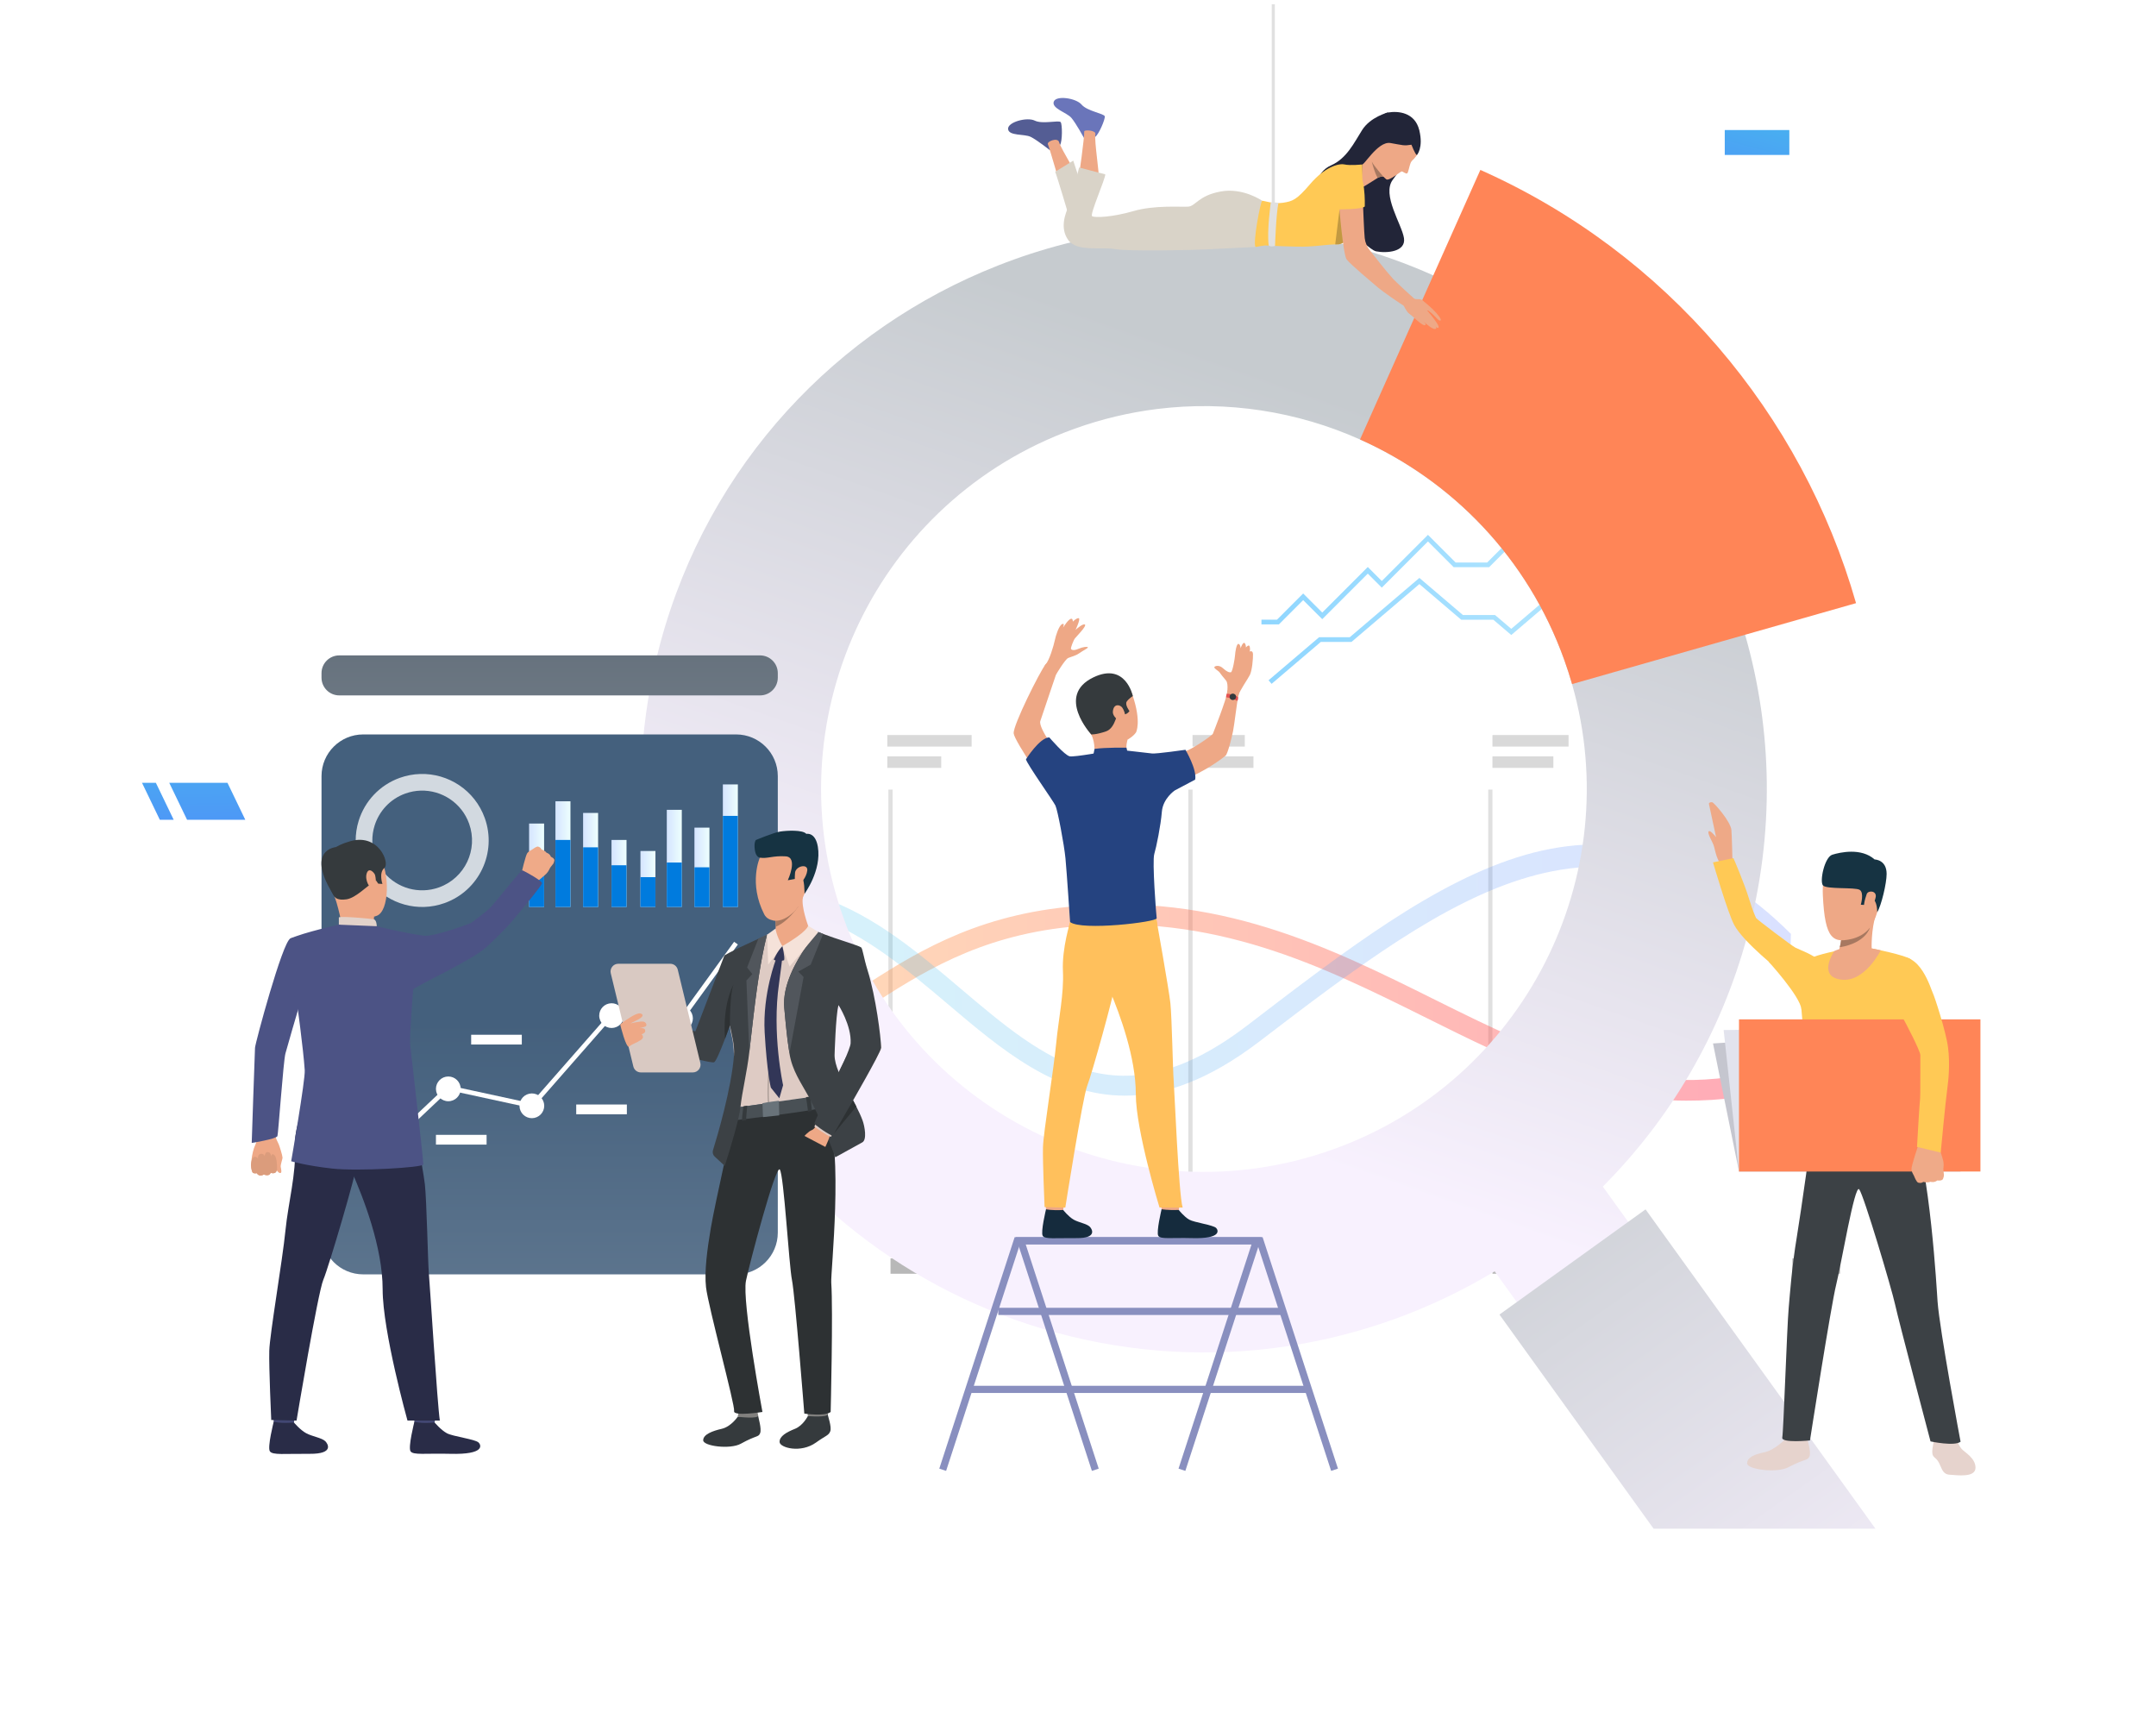 <?xml version="1.0" encoding="iso-8859-1"?>
<!-- Generator: Adobe Illustrator 16.0.2, SVG Export Plug-In . SVG Version: 6.00 Build 0)  -->
<!DOCTYPE svg PUBLIC "-//W3C//DTD SVG 1.1//EN" "http://www.w3.org/Graphics/SVG/1.1/DTD/svg11.dtd">
<svg version="1.1" xmlns="http://www.w3.org/2000/svg" xmlns:xlink="http://www.w3.org/1999/xlink" x="0px" y="0px" width="500px"
	 height="400px" viewBox="0 0 500 400" style="enable-background:new 0 0 500 400;" xml:space="preserve">
<g id="BACKGROUND">
	<rect y="-50" style="fill:#FFFFFF;" width="500" height="500"/>
</g>
<g id="OBJECTS">
	<g>
		<g>
			<rect x="206.033" y="183.09" style="fill:#E0E0E0;" width="0.978" height="102.629"/>
		</g>
		<g>
			<rect x="275.584" y="183.09" style="fill:#E0E0E0;" width="0.981" height="102.629"/>
		</g>
		<g>
			<rect x="345.139" y="183.09" style="fill:#E0E0E0;" width="0.979" height="102.629"/>
		</g>
		<rect x="136.971" y="170.443" style="fill:#D9D9D9;" width="16.66" height="2.676"/>
		<rect x="136.971" y="175.389" style="fill:#D9D9D9;" width="23.629" height="2.675"/>
		<rect x="205.773" y="170.443" style="fill:#D9D9D9;" width="19.558" height="2.676"/>
		<rect x="205.773" y="175.389" style="fill:#D9D9D9;" width="12.505" height="2.675"/>
		<rect x="276.565" y="170.443" style="fill:#D9D9D9;" width="12.119" height="2.676"/>
		<rect x="276.565" y="175.389" style="fill:#D9D9D9;" width="14.124" height="2.675"/>
		<rect x="346.117" y="170.443" style="fill:#D9D9D9;" width="17.652" height="2.676"/>
		<rect x="346.117" y="175.389" style="fill:#D9D9D9;" width="14.126" height="2.675"/>
		<rect x="206.523" y="291.798" style="fill:#B8B8B8;" width="11.066" height="3.566"/>
		<rect x="276.565" y="291.798" style="fill:#B8B8B8;" width="11.063" height="3.566"/>
		<rect x="346.117" y="291.798" style="fill:#B8B8B8;" width="11.065" height="3.566"/>
		<rect x="415.668" y="291.798" style="fill:#B8B8B8;" width="11.065" height="3.566"/>
		<g style="opacity:0.43;">
			<linearGradient id="SVGID_1_" gradientUnits="userSpaceOnUse" x1="136.971" y1="232.461" x2="415.178" y2="232.461">
				<stop  offset="0" style="stop-color:#FFC05C"/>
				<stop  offset="1" style="stop-color:#FF3857"/>
			</linearGradient>
			<path style="fill:url(#SVGID_1_);" d="M391.076,255.224c-21.694,0-40.551-9.377-60.212-19.154
				c-24.271-12.069-49.368-24.549-82.807-21.13c-21.351,2.181-34.753,10.878-46.578,18.55
				c-10.708,6.946-20.829,13.054-34.538,13.576c-22.157,0.845-29.843-8.606-29.971-9.184v-6.064l0,0l0,0
				c0.028,0.104,4.864,10.714,29.947,10.584c12.351-0.061,21.468-5.977,32.023-12.823c12.268-7.959,26.17-16.982,48.643-19.276
				c34.778-3.555,60.491,9.231,85.354,21.594c26.019,12.938,50.847,25.07,82.239,14.546v4.984
				C406.231,254.427,399.075,255.223,391.076,255.224z"/>
		</g>
		<g style="opacity:0.22;">
			<linearGradient id="SVGID_2_" gradientUnits="userSpaceOnUse" x1="136.971" y1="224.932" x2="415.325" y2="224.932">
				<stop  offset="0" style="stop-color:#40D5E6"/>
				<stop  offset="1" style="stop-color:#5577FF"/>
			</linearGradient>
			<path style="fill:url(#SVGID_2_);" d="M260.86,254.063c-16.013,0.002-28.714-10.77-41.146-21.311
				c-9.428-7.992-19.21-16.165-30.5-20.198c-34.458-12.3-52.086,10.164-52.243,10.36v-6.832c0.187-0.234,3.331-4.315,12.429-8.214
				c8.282-3.551,22.179-6.382,41.346,0.285c12.143,4.223,22.229,12.771,31.982,21.042c19.786,16.776,36.872,31.261,66.546,8.57
				c22.474-17.187,43.66-33.563,64.508-39.549c20.39-5.851,41.646-1.565,61.543,18.332l-0.147,6.207
				c-42.264-42.454-78.254-15.558-123.071,18.713C280.234,250.549,270.005,254.061,260.86,254.063z"/>
		</g>
	</g>
	<g>
		<linearGradient id="SVGID_3_" gradientUnits="userSpaceOnUse" x1="294.192" y1="136.733" x2="393.417" y2="136.733">
			<stop  offset="0" style="stop-color:#8FD6FF"/>
			<stop  offset="1" style="stop-color:#BFEBFE"/>
		</linearGradient>
		<polygon style="fill:url(#SVGID_3_);" points="294.899,158.573 294.192,157.744 305.911,147.763 313.024,147.763 329.17,134.008 
			339.266,142.61 346.714,142.61 350.479,145.817 362.17,135.855 368.104,135.855 392.709,114.893 393.417,115.722 368.506,136.944 
			362.57,136.944 350.479,147.248 346.313,143.7 338.866,143.7 329.17,135.439 313.427,148.852 306.311,148.852 		"/>
	</g>
	<g>
		<linearGradient id="SVGID_4_" gradientUnits="userSpaceOnUse" x1="292.544" y1="123.993" x2="391.446" y2="123.993">
			<stop  offset="0" style="stop-color:#8FD6FF"/>
			<stop  offset="1" style="stop-color:#BFEBFE"/>
		</linearGradient>
		<polygon style="fill:url(#SVGID_4_);" points="296.593,144.787 292.544,144.787 292.544,143.698 296.143,143.698 302.223,137.617 
			306.644,142.039 317.204,131.477 320.452,134.726 331.159,124.019 337.576,130.434 344.892,130.434 356.185,119.144 
			365.922,119.144 373.12,111.944 381.934,111.944 390.677,103.2 391.446,103.97 382.384,113.033 373.572,113.033 366.371,120.231 
			356.633,120.231 345.344,131.523 337.123,131.523 331.159,125.558 320.452,136.266 317.204,133.017 306.644,143.577 
			302.223,139.157 		"/>
	</g>
	<linearGradient id="SVGID_5_" gradientUnits="userSpaceOnUse" x1="310.933" y1="92.585" x2="255.008" y2="251.916">
		<stop  offset="0" style="stop-color:#C6CBCF"/>
		<stop  offset="1" style="stop-color:#F8F1FE"/>
	</linearGradient>
	<path style="fill:url(#SVGID_5_);" d="M404.729,147.261c-0.007-0.023-0.014-0.046-0.021-0.07
		c-10.414-36.318-36.402-67.359-72.311-83.333h-0.005c-6.15-2.762-12.605-5.052-19.309-6.856
		c-16.765-4.514-33.657-5.533-49.892-3.524c-0.016,0.002-0.032,0.002-0.046,0.006l-0.024-0.006
		c-10.922,1.367-21.558,4.097-31.671,8.094c-0.018,0.006-0.039,0.017-0.058,0.023c-37.137,14.605-67.092,46.041-78.256,87.528
		c-18.74,69.629,22.505,141.243,92.111,159.978c35.746,9.615,72.01,3.423,101.38-14.298l5.482,7.616l25.838-18.607l-6.236-8.66
		c15.563-15.61,27.378-35.375,33.52-58.19C411.615,193.236,411.036,169.271,404.729,147.261z M309.155,266.521
		c-46.15,16.537-96.972-7.464-113.511-53.616c-16.231-45.29,6.584-95.083,51.063-112.549c0.842-0.332,1.69-0.651,2.551-0.96
		c6.297-2.256,12.68-3.758,19.047-4.551c16.334-2.036,32.584,0.58,47.097,7.063c21.315,9.522,38.867,27.387,47.362,51.102
		c0.67,1.866,1.274,3.74,1.813,5.62C377.325,203.212,353.437,250.646,309.155,266.521z"/>
	<g>
		<path style="fill:#FF8557;" d="M430.436,139.861l-25.729,7.33l-40.13,11.438c-0.538-1.88-1.143-3.753-1.813-5.62
			c-8.495-23.715-26.047-41.58-47.362-51.102l16.989-38.049h0.005l1.786-4.004l9.13-20.451
			C386.595,58.655,417.909,96.083,430.436,139.861z"/>
	</g>
	<linearGradient id="SVGID_6_" gradientUnits="userSpaceOnUse" x1="339.266" y1="255.933" x2="440.695" y2="399.529">
		<stop  offset="0" style="stop-color:#C6CBCF"/>
		<stop  offset="1" style="stop-color:#F8F1FE"/>
	</linearGradient>
	<polygon style="fill:url(#SVGID_6_);" points="434.943,354.485 383.494,354.485 347.738,304.827 364.508,292.754 381.62,280.434 
		390.145,292.273 	"/>
	<g>
		<g>
			<g>
				<path style="fill:#6A75BA;" d="M251.361,31.943c0,0-1.855-3.403-2.91-4.629c-1.054-1.224-4.559-2.142-4.082-3.707
					c0.477-1.564,5.172-0.884,6.464,0.646c1.292,1.531,5.239,2.076,5.375,2.721c0.134,0.647-1.371,4.184-2.216,4.763
					C253.146,32.316,251.361,31.943,251.361,31.943z"/>
				<path style="fill:#545D94;" d="M243.48,34.824c0,0-3.021-2.395-4.474-3.099c-1.454-0.705-5.034-0.157-5.219-1.783
					c-0.185-1.625,4.395-2.865,6.189-1.973c1.794,0.892,5.631-0.177,6.015,0.363c0.38,0.539,0.403,4.384-0.142,5.251
					C245.3,34.451,243.48,34.824,243.48,34.824z"/>
				<path style="fill:#EEA886;" d="M250.187,41.059c0,0,1.318-9.016,1.258-10.579c-0.018-0.448,2.713-0.281,2.587,0.577
					c-0.28,1.87,0.98,9.118,0.762,10.444C254.574,42.828,250.075,41.895,250.187,41.059z"/>
				<path style="fill:#EEA886;" d="M246.058,43.649c0,0-2.472-8.753-3.048-10.209c-0.256-0.648,2.262-1.651,2.603-0.496
					c0.536,1.813,4.522,7.979,4.849,9.283C250.787,43.531,246.285,44.461,246.058,43.649z"/>
				<path style="fill:#D9D3C8;" d="M247.771,49.733c0,0-2.653-8.947-3.062-9.899l4.185-2.586c0,0,1.939,5.716,2.21,7.143
					C251.378,45.822,247.771,49.733,247.771,49.733z"/>
				<path style="fill:#222538;" d="M321.84,26.095c0,0-4.04,1.021-5.961,4.077c-1.925,3.056-3.586,6.576-7.197,8.172
					c-3.614,1.596-3.637,5.711-3.356,6.346c0.282,0.635,11.381,13.109,13.8,13.591c2.421,0.483,6.955,0.147,6.472-3.057
					c-0.483-3.207-5.237-10.102-2.567-13.581c2.664-3.478,3.338-6.682,3.338-6.682L321.84,26.095z"/>
				<path style="fill:#EEA886;" d="M321.136,41.014c0,0-0.117-0.039-0.317-0.057c-0.229-0.022-0.564-0.016-0.943,0.113
					c-0.097,0.031-0.223,0.096-0.369,0.183c-0.96,0.566-3.232,2.102-3.54,2.138c-0.354,0.043-0.056-5.258-0.056-5.258
					s1.211-2.138,1.361-3.548C317.425,33.177,321.136,41.014,321.136,41.014z"/>
				<path style="fill:#D9D3C8;" d="M292.711,46.554c0,0-4.44-3.114-9.645-2.145c-5.204,0.97-5.765,3.402-7.553,3.512
					c-1.784,0.111-7.756-0.399-12.654,1.029c-4.898,1.429-9.033,1.581-9.594,1.174c-0.561-0.409,3.063-8.573,3.063-9.695
					l-6.073-1.582c0,0-1.735,7.247-2.416,8.88c-0.726,1.746-2.126,5.034-0.135,7.891c1.99,2.859,7.553,1.572,10.922,2.147
					c3.366,0.576,18.438,0.207,21.071,0.065c2.858-0.154,11.483-0.562,11.483-0.562L292.711,46.554z"/>
				<path style="fill:#EEA886;" d="M329.174,30.418c0,0,0.283,4.387-0.688,5.702c-0.39,0.526-0.656,0.812-0.835,0.966
					c-0.248,0.217-0.443,0.493-0.552,0.804c-0.303,0.844-0.486,2.032-0.728,2.285c-0.261,0.276-1.019-0.426-1.293-0.428
					c-0.275-0.001-2.944,2.304-3.584,1.832c-0.642-0.472-4.536-4.427-4.21-7.137c0.328-2.712,1.523-6.76,5.912-6.736
					C327.583,27.73,328.837,29.328,329.174,30.418z"/>
				<path style="fill:#FFC955;" d="M315.912,51.349c-0.083,0.18-1.698,2.757-3.467,4.252c-0.732,0.62-1.491,1.055-2.179,1.055
					c-0.212,0-0.416,0.003-0.616,0.009c-2.027,0.054-3.586,0.365-6.324,0.501c-2.847,0.143-9.748-0.255-9.952-0.255
					c-0.203,0-2.193,0.358-2.193,0.358c-0.714-0.867,1.174-10.665,1.53-10.715c0.356-0.051,2.653,0.816,4.849,0.458
					c2.192-0.357,3.061-0.562,6.329-4.389c3.264-3.826,6.53-4.797,7.906-4.491c1.378,0.308,4.117,0,4.117,0
					S316.031,51.095,315.912,51.349z"/>
				<path style="fill:#222538;" d="M327.328,33.56c0,0,0.816,2.119,1.251,2.412c0,0,1.581-1.67,0.565-5.789
					c-1.012-4.119-4.836-4.506-7.305-4.087c-3.071,0.52-6.167,10.916-6.006,11.929c0.159,1.013,3.603-5.373,6.618-4.86
					C325.468,33.678,325.494,33.847,327.328,33.56z"/>
				<path style="fill:#A77860;" d="M320.828,40.964c-0.229-0.021-0.566-0.004-0.946,0.123c-0.095,0.032-0.229,0.079-0.376,0.167
					c-0.707-1.1-1.36-3.709-1.382-3.797C318.596,38.459,320.828,40.964,320.828,40.964z"/>
				<path style="fill:#C29941;" d="M312.445,55.601c-0.732,0.62-1.491,1.055-2.179,1.055c-0.212,0-0.416,0.003-0.616,0.009
					l1.003-8.122L312.445,55.601z"/>
				<path style="fill:#EEA886;" d="M328.325,69.588l-1.958,1.781c-1.689-0.905-5.924-3.953-6.742-4.646
					c-0.851-0.729-6.549-5.494-7.332-6.58c-0.788-1.088-1.787-12.312-1.687-12.826c0.101-0.507,4.951-0.768,5.503,0.419
					c0,0,0.253,6.401,0.383,7.474c0.126,1.072,0.535,2.041,1.27,2.942c1.017,1.248,3.184,4.146,5.282,6.488
					C323.544,65.198,327.676,69.031,328.325,69.588z"/>
				<path style="fill:#FFC955;" d="M316.507,47.879c0,0,0.309-8.525-2.465-8.42c-3.506,0.133-4.03,4.422-3.556,9.084
					C310.486,48.543,315.726,48.594,316.507,47.879z"/>
				<path style="fill:#EEA886;" d="M327.381,68.753c0,0,0.261,0.412,0.642,0.538c0.649,0.22,1.617-0.205,2.093,0.651
					c0.475,0.855-1.822,2.991-2.441,3.12c-0.616,0.129-1.604-0.831-2.38-2.728C324.521,68.439,327.381,68.753,327.381,68.753z"/>
				<path style="fill:#EEA886;" d="M329.913,69.676c0,0,1.172,0.892,2.356,2.039c1.041,1.005,2.098,2.325,1.831,2.574
					c-0.363,0.34-1.074-0.792-2.168-1.724c-1.015-0.856-0.956-0.527-0.956-0.527s-0.01-0.094,0.911,1.044
					c0.992,1.225,2.016,2.678,1.709,2.888c-0.192,0.132-0.199,0.167-0.634-0.223c0.202,0.276,0.154,0.367,0.048,0.456
					c-0.553,0.464-2.289-1.122-2.979-1.751c0.526,0.487,0.861,0.898,0.328,0.961c-0.615,0.072-2.97-2.275-3.893-3.038
					C325.46,71.541,329.913,69.676,329.913,69.676z"/>
			</g>
			<path style="fill:#E0E0E0;" d="M294.706,46.942c0,0-0.937,6.71-0.476,10.01c0,0,0.487,0.363,1.46,0.069
				c0,0,0.243-7.323,0.787-9.924C296.478,47.098,296.177,46.873,294.706,46.942z"/>
		</g>
		<g>
			<rect x="294.927" y="1" style="fill:#E0E0E0;" width="0.726" height="51.017"/>
		</g>
	</g>
	<defs>
		<filter id="Adobe_OpacityMaskFilter" filterUnits="userSpaceOnUse" x="39.25" y="181.519" width="17.637" height="8.573">
			<feFlood  style="flood-color:white;flood-opacity:1" result="back"/>
			<feBlend  in="SourceGraphic" in2="back" mode="normal"/>
		</filter>
	</defs>
	<mask maskUnits="userSpaceOnUse" x="39.25" y="181.519" width="17.637" height="8.573" id="SVGID_7_">
		<g style="filter:url(#Adobe_OpacityMaskFilter);">
			<defs>
				<filter id="Adobe_OpacityMaskFilter_1_" filterUnits="userSpaceOnUse" x="39.25" y="181.519" width="17.637" height="8.573">
					<feFlood  style="flood-color:white;flood-opacity:1" result="back"/>
					<feBlend  in="SourceGraphic" in2="back" mode="normal"/>
				</filter>
			</defs>
			<mask maskUnits="userSpaceOnUse" x="39.25" y="181.519" width="17.637" height="8.573" id="SVGID_7_">
				<g style="filter:url(#Adobe_OpacityMaskFilter_1_);">
				</g>
			</mask>
			<linearGradient id="SVGID_8_" gradientUnits="userSpaceOnUse" x1="47.201" y1="143.863" x2="48.686" y2="215.657">
				<stop  offset="0" style="stop-color:#FFFFFF"/>
				<stop  offset="1" style="stop-color:#000000"/>
			</linearGradient>
			<polygon style="mask:url(#SVGID_7_);fill:url(#SVGID_8_);" points="43.383,190.092 56.886,190.092 52.752,181.519 39.25,181.519 
							"/>
		</g>
	</mask>
	<linearGradient id="SVGID_9_" gradientUnits="userSpaceOnUse" x1="47.201" y1="143.863" x2="48.686" y2="215.657">
		<stop  offset="0" style="stop-color:#40D5E6"/>
		<stop  offset="1" style="stop-color:#5577FF"/>
	</linearGradient>
	<polygon style="fill:url(#SVGID_9_);" points="43.383,190.092 56.886,190.092 52.752,181.519 39.25,181.519 	"/>
	<defs>
		<filter id="Adobe_OpacityMaskFilter_2_" filterUnits="userSpaceOnUse" x="32.931" y="181.519" width="7.35" height="8.573">
			<feFlood  style="flood-color:white;flood-opacity:1" result="back"/>
			<feBlend  in="SourceGraphic" in2="back" mode="normal"/>
		</filter>
	</defs>
	<mask maskUnits="userSpaceOnUse" x="32.931" y="181.519" width="7.35" height="8.573" id="SVGID_10_">
		<g style="filter:url(#Adobe_OpacityMaskFilter_2_);">
			<defs>
				<filter id="Adobe_OpacityMaskFilter_3_" filterUnits="userSpaceOnUse" x="32.931" y="181.519" width="7.35" height="8.573">
					<feFlood  style="flood-color:white;flood-opacity:1" result="back"/>
					<feBlend  in="SourceGraphic" in2="back" mode="normal"/>
				</filter>
			</defs>
			<mask maskUnits="userSpaceOnUse" x="32.931" y="181.519" width="7.35" height="8.573" id="SVGID_10_">
				<g style="filter:url(#Adobe_OpacityMaskFilter_3_);">
				</g>
			</mask>
			<linearGradient id="SVGID_11_" gradientUnits="userSpaceOnUse" x1="35.743" y1="144.097" x2="37.228" y2="215.898">
				<stop  offset="0" style="stop-color:#FFFFFF"/>
				<stop  offset="1" style="stop-color:#000000"/>
			</linearGradient>
			<polygon style="mask:url(#SVGID_10_);fill:url(#SVGID_11_);" points="37.063,190.092 40.281,190.092 36.148,181.519 
				32.931,181.519 			"/>
		</g>
	</mask>
	<linearGradient id="SVGID_12_" gradientUnits="userSpaceOnUse" x1="35.743" y1="144.097" x2="37.228" y2="215.898">
		<stop  offset="0" style="stop-color:#40D5E6"/>
		<stop  offset="1" style="stop-color:#5577FF"/>
	</linearGradient>
	<polygon style="fill:url(#SVGID_12_);" points="37.063,190.092 40.281,190.092 36.148,181.519 32.931,181.519 	"/>
	<defs>
		<filter id="Adobe_OpacityMaskFilter_4_" filterUnits="userSpaceOnUse" x="399.991" y="30.154" width="14.974" height="5.774">
			<feFlood  style="flood-color:white;flood-opacity:1" result="back"/>
			<feBlend  in="SourceGraphic" in2="back" mode="normal"/>
		</filter>
	</defs>
	<mask maskUnits="userSpaceOnUse" x="399.991" y="30.154" width="14.974" height="5.774" id="SVGID_13_">
		<g style="filter:url(#Adobe_OpacityMaskFilter_4_);">
			<defs>
				<filter id="Adobe_OpacityMaskFilter_5_" filterUnits="userSpaceOnUse" x="399.991" y="30.154" width="14.974" height="5.774">
					<feFlood  style="flood-color:white;flood-opacity:1" result="back"/>
					<feBlend  in="SourceGraphic" in2="back" mode="normal"/>
				</filter>
			</defs>
			<mask maskUnits="userSpaceOnUse" x="399.991" y="30.154" width="14.974" height="5.774" id="SVGID_13_">
				<g style="filter:url(#Adobe_OpacityMaskFilter_5_);">
				</g>
			</mask>
			<linearGradient id="SVGID_14_" gradientUnits="userSpaceOnUse" x1="415.721" y1="2.206" x2="398.497" y2="66.637">
				<stop  offset="0" style="stop-color:#FFFFFF"/>
				<stop  offset="1" style="stop-color:#000000"/>
			</linearGradient>
			<rect x="399.991" y="30.154" style="mask:url(#SVGID_13_);fill:url(#SVGID_14_);" width="14.974" height="5.774"/>
		</g>
	</mask>
	<linearGradient id="SVGID_15_" gradientUnits="userSpaceOnUse" x1="415.721" y1="2.206" x2="398.497" y2="66.637">
		<stop  offset="0" style="stop-color:#40D5E6"/>
		<stop  offset="1" style="stop-color:#5577FF"/>
	</linearGradient>
	<rect x="399.991" y="30.154" style="fill:url(#SVGID_15_);" width="14.974" height="5.774"/>
	<g>
		<polygon style="fill:#C5C6CF;" points="397.264,241.958 454.344,238.287 454.657,271.658 403.29,271.658 		"/>
		<polygon style="fill:#E2E3ED;" points="399.733,238.848 454.344,238.287 454.657,271.658 403.29,271.658 		"/>
		<g>
			<path style="fill:#EEA987;" d="M398.869,199.995c0,0,1.298,1.43,1.809,0.802c0.512-0.629,1.092-1.521,1.092-1.521
				L398.869,199.995z"/>
			<path style="fill:#EEA987;" d="M396.306,186.349l1.667,7.768c-0.514-0.636-1.415-1.645-1.706-1.344
				c-0.42,0.429,0.976,2.546,1.215,3.46c0.219,0.835,0.506,2.14,0.865,2.912l0.635,1.271l2.788-1.142c0,0-0.13-5.539-0.235-6.783
				c-0.171-2.027-4.07-6.418-4.45-6.463C396.404,185.945,396.306,186.349,396.306,186.349z"/>
		</g>
		<path style="fill:#E6D3CD;" d="M453.485,333.345c0,0,0.782,1.893,1.447,2.645c0.661,0.749,3.197,2.093,3.212,4.319
			c0.014,2.418-4.274,1.748-5.951,1.66c-1.681-0.09-1.807-1.381-2.514-2.75c-0.707-1.368-1.417-1.135-1.55-2.24
			c-0.133-1.104,0.54-3.574,0.54-3.574L453.485,333.345z"/>
		<g>
			<path style="fill:#E6D3CD;" d="M413.939,333.778c0,0-2.341,2.452-4.713,2.968c-2.372,0.513-4.03,1.17-4.048,2.578
				c-0.019,1.408,6.83,2.338,9.542,0.916c4.053-2.119,4.468-1.479,4.915-2.54c0.449-1.059-0.54-3.892-0.51-4.227
				C419.161,333.057,413.939,333.778,413.939,333.778z"/>
		</g>
		<g>
			<path style="fill:#3C4145;" d="M420.173,262.905c0,0-2.455,17.833-3.459,23.859c-1.172,7.05-1.57,12.873-1.895,16.522
				c-0.411,4.586-1.202,28.715-1.489,30.058c-0.289,1.341,6.422,0.672,6.422,0.672s4.87-31.289,6.092-36.171
				c1.143-4.554,4.28-23.313,5.318-22.068c1.042,1.24,7.574,23.189,8.348,26.776c0.772,3.591,8.2,31.686,8.2,31.686
				s5.557,1.195,6.968,0.07c0,0-4.848-25.811-5.337-32.539c-0.186-2.565-1.705-30.57-6.042-41.916
				C441.007,253.859,420.173,262.905,420.173,262.905z"/>
		</g>
		<path style="fill:#FFC955;" d="M427.376,220.137c0,0-6.497,1.341-7.268,2.025c-0.838,0.729-2.313,7.842-2.399,9.825
			c-0.089,1.979,0.782,10.261,1.617,13.344c0.837,3.081,0.646,19.173,0.271,21.705c0,0,13.033,2.55,25.894,0.873
			c0,0-2.224-13.974-1.71-18.198c0.661-5.411,2.247-17.882,2.247-17.882s-1.718-8.396-2.863-9.363
			c-1.145-0.972-9.104-2.545-9.104-2.545L427.376,220.137z"/>
		<path style="fill:#EEA886;" d="M430.061,200.048c0,0-7.813-2.892-7.326,7.492c0.488,10.386,2.32,11.44,7.46,9.991
			s5.571-8.004,6.238-11.158C437.104,203.222,432.615,200.502,430.061,200.048z"/>
		<path style="fill:#EEA886;" d="M426.09,221.779c0,0,4.059,3.292,7.97-1.858c0,0-0.172-4.184,1.021-8.087
			c1.197-3.904-8.181,5.206-8.181,5.206c0.1,0.07,0.116,0.461,0.061,1.005c-0.049,0.46-0.148,1.031-0.301,1.613
			C426.318,220.962,426.396,220.731,426.09,221.779z"/>
		<path style="fill:#163342;" d="M435.348,211.526c0,0,0.024-2.777-1.13-3.033c-1.151-0.254-1.747,1.351-1.747,1.351l-0.931-0.052
			c0,0,0.831-2.811-0.269-3.454c-1.102-0.645-7.679-0.078-8.504-1.023c-0.824-0.948,0.371-6.571,2.165-7.122
			c1.797-0.551,6.698-1.67,9.813,1.102c0,0,2.789,0.02,2.784,3.36C437.528,204.864,436.289,210.02,435.348,211.526z"/>
		<path style="fill:#A77860;" d="M426.66,219.658c6.057-1.019,6.963-4.463,6.977-4.519c-2.354,3.038-6.676,2.905-6.676,2.905
			C426.912,218.505,426.813,219.076,426.66,219.658z"/>
		<path style="fill:#EEA886;" d="M432.911,207.317c0.346-0.914,2.296-0.8,2.096,0.652c-0.198,1.448-1.809,3.683-2.455,3.266
			C431.903,210.816,432.438,208.58,432.911,207.317z"/>
		<path style="fill:#EEA886;" d="M436.165,220.364c0,0-3.661,7.405-9.057,6.808c-5.393-0.603-2.267-5.769-1.751-6.596
			C425.357,220.576,428.596,218.501,436.165,220.364z"/>
		<g>
			<path style="fill:#FFC955;" d="M402.134,214.385c-1.525-2.963-4.87-14.413-4.87-14.413l4.737-0.99c0,0,2.521,5.761,3.721,9.749
				c0.585,1.941,1.37,3.851,1.546,4.156s8.249,6.421,9.126,6.871c0.882,0.45,4.263,1.621,5.879,3.265
				c1.616,1.639,0.831,3.887,0.831,3.887c-3.431,4.409-9.763-1.325-9.763-1.325S404.268,218.541,402.134,214.385z"/>
		</g>
		<path style="fill:#FFC955;" d="M410.038,222.86c0,0,7.48,8.171,7.738,11.197c0.184,2.161,1.533-6.497,1.533-6.497L410.038,222.86z
			"/>
		<rect x="403.29" y="236.375" style="fill:#FF8557;" width="55.993" height="35.283"/>
		<path style="fill:#EFAA88;" d="M450.579,273.429c0,0,0.265-0.646,0.243-0.987c0,0-0.089-0.613-0.124-1.055
			c-0.009-0.14-0.018-0.263-0.012-0.341c0.015-0.333,0.154-1.057-0.03-1.863c-0.181-0.807-1.115-3.596-1.115-3.596l-2.516,0.376
			l-2.185-0.297c0,0-1.629,4.755-1.548,5.527c0.01,0.077,0.018,0.15,0.036,0.219c0.135,0.646,0.504,1.071,0.615,1.403
			c0.04,0.123,0.526,1.303,0.891,1.415c0.504,0.158,0.918,0.063,1.196-0.168c0,0,1.005,0.267,1.641-0.026
			c0,0,0.918,0.276,1.605-0.31C449.277,273.727,450.241,273.9,450.579,273.429z"/>
		<path style="fill:#FFC955;" d="M439.588,222.286c-0.852,0.33-1.755,2.39-1.083,6.434c0.719,4.337,2.15,6.186,2.727,7.202
			c0.576,1.011,4.133,7.771,4.12,8.77c-0.034,2.602,0.026,9.475-0.055,10c-0.14,0.897-0.721,11.251-0.721,11.251l5.495,1.33
			c0,0,1.083-11.674,1.572-15.203c0.196-1.416,0.622-5.302,0.131-9.169c-0.474-3.734-3.178-11.987-3.539-12.644
			C447.873,229.6,445.22,220.104,439.588,222.286z"/>
	</g>
	<linearGradient id="SVGID_16_" gradientUnits="userSpaceOnUse" x1="127.471" y1="237.113" x2="127.471" y2="676.755">
		<stop  offset="0" style="stop-color:#44607D"/>
		<stop  offset="1" style="stop-color:#F5F5F5"/>
	</linearGradient>
	<path style="fill:url(#SVGID_16_);" d="M170.712,295.506h-86.48c-5.339,0-9.669-4.329-9.669-9.67V179.97
		c0-5.34,4.33-9.667,9.669-9.667h86.48c5.34,0,9.668,4.328,9.668,9.667v105.866C180.38,291.177,176.052,295.506,170.712,295.506z"/>
	<g style="opacity:0.76;">
		<g>
			<g>
				<path style="fill:#FFFFFF;" d="M112.426,189.697c-2.308-6.454-8.477-10.419-14.979-10.222c-1.573,0.046-3.167,0.337-4.73,0.896
					c-4.736,1.695-8.132,5.466-9.526,9.922c-0.969,3.089-0.973,6.506,0.2,9.789c0.117,0.327,0.244,0.647,0.38,0.962
					c0.617,1.422,1.426,2.706,2.389,3.837c4.035,4.743,10.73,6.75,16.942,4.528C111.12,206.542,115.295,197.715,112.426,189.697z
					 M101.802,205.773c-4.658,1.669-9.677,0.167-12.702-3.393c-0.721-0.847-1.33-1.812-1.791-2.876
					c-0.103-0.236-0.199-0.477-0.286-0.722c-0.88-2.459-0.875-5.023-0.15-7.338c1.046-3.342,3.59-6.171,7.143-7.44
					c1.171-0.417,2.366-0.636,3.546-0.672c4.874-0.146,9.501,2.826,11.231,7.666C110.943,197.007,107.813,203.624,101.802,205.773z"
					/>
			</g>
		</g>
	</g>
	<linearGradient id="SVGID_17_" gradientUnits="userSpaceOnUse" x1="127.471" y1="142.144" x2="127.471" y2="450.464">
		<stop  offset="0" style="stop-color:#626E7A"/>
		<stop  offset="1" style="stop-color:#F5F5F5"/>
	</linearGradient>
	<path style="fill:url(#SVGID_17_);" d="M176.264,161.253H78.679c-2.272,0-4.117-1.843-4.117-4.117v-1.042
		c0-2.273,1.844-4.118,4.117-4.118h97.584c2.272,0,4.117,1.845,4.117,4.118v1.042C180.38,159.411,178.536,161.253,176.264,161.253z"
		/>
	<g>
		<g>
			<g>
				<g>
					<g>
						<polygon style="fill:#FFFFFF;" points="142.07,235.877 158.234,236.79 171.119,219.016 170.248,218.385 157.708,235.681 
							141.608,234.771 123.147,255.823 103.821,251.637 84.726,269.654 85.464,270.439 104.148,252.808 123.539,257.012 						"/>
					</g>
				</g>
			</g>
		</g>
		<g>
			<g>
				<g>
					<path style="fill:#FFFFFF;" d="M126.147,255.812c0.336,1.55-0.648,3.073-2.197,3.411c-1.548,0.336-3.075-0.646-3.411-2.194
						c-0.335-1.552,0.648-3.078,2.197-3.413C124.286,253.278,125.813,254.263,126.147,255.812z"/>
				</g>
			</g>
		</g>
		<g>
			<g>
				<g>
					<path style="fill:#FFFFFF;" d="M144.637,234.901c0.337,1.548-0.648,3.072-2.196,3.408c-1.547,0.336-3.076-0.648-3.412-2.195
						c-0.334-1.549,0.649-3.078,2.197-3.411C142.777,232.365,144.303,233.351,144.637,234.901z"/>
				</g>
			</g>
		</g>
		<g>
			<g>
				<g>
					<path style="fill:#FFFFFF;" d="M160.621,235.54c0.335,1.548-0.648,3.074-2.198,3.408c-1.548,0.34-3.075-0.646-3.411-2.196
						c-0.335-1.548,0.648-3.072,2.197-3.411C158.758,233.008,160.286,233.992,160.621,235.54z"/>
				</g>
			</g>
		</g>
		<g>
			<g>
				<g>
					<circle style="fill:#FFFFFF;" cx="103.969" cy="252.49" r="2.869"/>
				</g>
			</g>
		</g>
	</g>
	<g>
		<rect x="101.1" y="263.152" style="fill:#FFFFFF;" width="11.744" height="2.262"/>
	</g>
	<g>
		<rect x="109.269" y="239.942" style="fill:#FFFFFF;" width="11.743" height="2.264"/>
	</g>
	<g>
		<rect x="133.632" y="256.116" style="fill:#FFFFFF;" width="11.744" height="2.264"/>
	</g>
	<g>
		<g>
			<linearGradient id="SVGID_18_" gradientUnits="userSpaceOnUse" x1="122.702" y1="200.641" x2="126.183" y2="200.641">
				<stop  offset="0" style="stop-color:#D5E4FF"/>
				<stop  offset="1" style="stop-color:#EDFFFE"/>
			</linearGradient>
			<rect x="122.702" y="190.966" style="fill:url(#SVGID_18_);" width="3.481" height="19.348"/>
		</g>
		<g>
			<linearGradient id="SVGID_19_" gradientUnits="userSpaceOnUse" x1="128.814" y1="198.06" x2="132.295" y2="198.06">
				<stop  offset="0" style="stop-color:#D5E4FF"/>
				<stop  offset="1" style="stop-color:#EDFFFE"/>
			</linearGradient>
			<rect x="128.813" y="185.806" style="fill:url(#SVGID_19_);" width="3.482" height="24.508"/>
		</g>
		<g>
			<linearGradient id="SVGID_20_" gradientUnits="userSpaceOnUse" x1="135.227" y1="199.41" x2="138.708" y2="199.41">
				<stop  offset="0" style="stop-color:#D5E4FF"/>
				<stop  offset="1" style="stop-color:#EDFFFE"/>
			</linearGradient>
			<rect x="135.228" y="188.506" style="fill:url(#SVGID_20_);" width="3.48" height="21.808"/>
		</g>
		<g>
			<linearGradient id="SVGID_21_" gradientUnits="userSpaceOnUse" x1="141.815" y1="202.542" x2="145.297" y2="202.542">
				<stop  offset="0" style="stop-color:#D5E4FF"/>
				<stop  offset="1" style="stop-color:#EDFFFE"/>
			</linearGradient>
			<rect x="141.815" y="194.77" style="fill:url(#SVGID_21_);" width="3.482" height="15.545"/>
		</g>
		<g>
			<rect x="122.702" y="198.042" style="fill:#007BDE;" width="3.481" height="12.273"/>
		</g>
		<g>
			<rect x="128.813" y="194.77" style="fill:#007BDE;" width="3.482" height="15.545"/>
		</g>
		<g>
			<rect x="135.228" y="196.482" style="fill:#007BDE;" width="3.48" height="13.832"/>
		</g>
		<g>
			<rect x="141.815" y="200.641" style="fill:#007BDE;" width="3.482" height="9.674"/>
		</g>
	</g>
	<g>
		<g>
			<linearGradient id="SVGID_22_" gradientUnits="userSpaceOnUse" x1="148.524" y1="203.823" x2="152.004" y2="203.823">
				<stop  offset="0" style="stop-color:#D5E4FF"/>
				<stop  offset="1" style="stop-color:#EDFFFE"/>
			</linearGradient>
			<rect x="148.524" y="197.332" style="fill:url(#SVGID_22_);" width="3.48" height="12.982"/>
		</g>
		<g>
			<linearGradient id="SVGID_23_" gradientUnits="userSpaceOnUse" x1="154.636" y1="199.049" x2="158.116" y2="199.049">
				<stop  offset="0" style="stop-color:#D5E4FF"/>
				<stop  offset="1" style="stop-color:#EDFFFE"/>
			</linearGradient>
			<rect x="154.636" y="187.784" style="fill:url(#SVGID_23_);" width="3.48" height="22.531"/>
		</g>
		<g>
			<linearGradient id="SVGID_24_" gradientUnits="userSpaceOnUse" x1="161.049" y1="201.115" x2="164.529" y2="201.115">
				<stop  offset="0" style="stop-color:#D5E4FF"/>
				<stop  offset="1" style="stop-color:#EDFFFE"/>
			</linearGradient>
			<rect x="161.049" y="191.916" style="fill:url(#SVGID_24_);" width="3.48" height="18.398"/>
		</g>
		<g>
			<linearGradient id="SVGID_25_" gradientUnits="userSpaceOnUse" x1="167.637" y1="196.104" x2="171.119" y2="196.104">
				<stop  offset="0" style="stop-color:#D5E4FF"/>
				<stop  offset="1" style="stop-color:#EDFFFE"/>
			</linearGradient>
			<rect x="167.637" y="181.894" style="fill:url(#SVGID_25_);" width="3.481" height="28.421"/>
		</g>
		<g>
			<rect x="148.524" y="203.397" style="fill:#007BDE;" width="3.48" height="6.917"/>
		</g>
		<g>
			<rect x="154.636" y="200.006" style="fill:#007BDE;" width="3.48" height="10.308"/>
		</g>
		<g>
			<rect x="161.049" y="201.114" style="fill:#007BDE;" width="3.48" height="9.2"/>
		</g>
		<g>
			<rect x="167.637" y="189.19" style="fill:#007BDE;" width="3.481" height="21.124"/>
		</g>
	</g>
	<g>
		<g>
			<g>
				<g>
					<path style="fill:#EEA886;" d="M63.271,261.784c0,0,0.541,0.886,0.609,1.608c0.053,0.571,0.533,1.429,0.742,1.898
						c0.209,0.474,0.879,2.613,0.903,3.17c0.01,0.227-0.498,1.66-0.426,2.118c0.073,0.462,0.335,1.37-0.077,1.429
						c-0.412,0.061-0.88-0.686-0.88-0.686s0.04,0.423-0.308,0.586c-0.678,0.313-1.037,0.036-1.037,0.036s-0.25,0.465-0.563,0.528
						c-0.693,0.136-1.03-0.14-1.03-0.14s-0.305,0.261-0.784,0.251c-0.61-0.013-0.869-0.539-0.869-0.539s-0.774,0.155-1-0.205
						c-0.224-0.363-0.185-0.746-0.278-1.075c-0.092-0.325-0.022-3.283,0.982-5.411c1.004-2.131-0.256-4.208-0.256-4.208
						L63.271,261.784z"/>
				</g>
			</g>
		</g>
		<g>
			<g>
				<path style="fill:#DB9C7C;" d="M64.253,271.049c0,0,0.068-2.656-0.63-3.221c-0.698-0.565-0.777,0.393-0.777,0.393
					s0.095-0.945-0.669-1.071c-0.762-0.131-0.794,0.993-0.794,0.993s-0.126-0.728-0.927-0.58c-0.802,0.152-0.61,1.082-0.61,1.082
					s-0.766-0.912-1.262-0.036c-0.838,1.48-0.031,3.231-0.031,3.231s0.236,0.4,1,0.205c0,0,0.51,1.029,1.652,0.288
					c0,0,1.169,0.643,1.594-0.389C62.797,271.944,64.085,272.558,64.253,271.049z"/>
			</g>
		</g>
		<path style="fill:#4C5385;" d="M72.27,223.565c0,0-4.542,15.141-6.076,20.722c-0.481,1.752-1.645,18.474-1.852,19.148
			c-0.204,0.672-5.966,1.596-5.966,1.596s0.698-20.922,0.763-22.063c0.067-1.139,6.357-24.502,8.187-25.334
			c1.369-0.625,2.094-0.107,3.82,1.172C73.57,220.608,72.27,223.565,72.27,223.565z"/>
		<path style="fill:#EFAA88;" d="M128.569,199.472c0,0-0.099,0.589-0.268,0.825c0,0-0.341,0.405-0.564,0.709
			c-0.071,0.097-0.13,0.182-0.164,0.24c-0.136,0.249-0.364,0.832-0.858,1.334c-0.496,0.504-2.424,2.101-2.424,2.101l-1.651-1.403
			l-1.715-0.771c0,0,0.959-4.172,1.367-4.694c0.04-0.052,0.081-0.101,0.125-0.141c0.388-0.409,0.848-0.549,1.075-0.741
			c0.084-0.069,0.967-0.704,1.281-0.625c0.437,0.115,0.694,0.369,0.792,0.663c0,0,0.847,0.259,1.176,0.756
			c0,0,0.787,0.216,1.021,0.948C127.76,198.674,128.534,198.981,128.569,199.472z"/>
		<g>
			<g>
				<path style="fill:#EAD8CF;" d="M96.533,227.621l1.174-0.432c0,0-1.464-3.437-2.102-3.353c-0.735,0.097-1.654,0.34-1.654,0.34
					L96.533,227.621z"/>
			</g>
		</g>
		<g>
			<g>
				<path style="fill:#DA9B5B;" d="M96.802,228.214c-0.15-0.11-2.495-4.607-2.495-4.607l-5.009,0.68l2.707,5.329L96.802,228.214z"/>
			</g>
		</g>
		<g>
			<g>
				<path style="fill:#424773;" d="M68.585,326.918c0,0-0.414,2.872-0.465,3.303c-0.052,0.431-4.606-0.255-4.606-0.255l-0.368-3.418
					C63.146,326.548,68.016,326.51,68.585,326.918z"/>
			</g>
		</g>
		<g>
			<g>
				<path style="fill:#292C47;" d="M68.168,329.857c0,0,1.443,1.731,2.838,2.484c1.396,0.757,3.589,1.055,4.415,1.836
					c0.594,0.563,2.168,2.99-3.626,2.94c-5.795-0.048-8.59,0.346-9.21-0.587c-0.622-0.931,0.899-6.87,0.899-6.87
					S64.854,330.155,68.168,329.857z"/>
			</g>
		</g>
		<g>
			<g>
				<path style="fill:#424773;" d="M101.212,326.918c0,0-0.415,2.872-0.465,3.303c-0.053,0.431-4.606-0.255-4.606-0.255l-0.37-3.418
					C95.771,326.548,100.643,326.51,101.212,326.918z"/>
			</g>
		</g>
		<g>
			<g>
				<path style="fill:#292C47;" d="M100.794,329.857c0,0,1.444,1.731,2.838,2.484c1.396,0.757,6.531,1.376,7.356,2.154
					c0.596,0.565,1.586,2.835-6.568,2.622c-5.793-0.148-8.589,0.346-9.21-0.587c-0.622-0.931,0.899-6.87,0.899-6.87
					S97.401,330.189,100.794,329.857z"/>
			</g>
		</g>
		<g>
			<g>
				<path style="fill:#292C47;" d="M72.357,253.081c0,0-4.279,6.799-3.96,12.942c0.319,6.146-1.551,12.852-2.194,19.272
					c-0.716,7.156-3.649,24.098-3.755,27.926c-0.107,3.827,0.455,16.051,0.455,16.051l5.87,0.133c0,0,4.93-29.616,6.206-32.638
					c1.276-3.021,7.608-24.567,7.821-26.985C83.014,267.365,72.357,253.081,72.357,253.081z"/>
			</g>
		</g>
		<g>
			<g>
				<path style="fill:#292C47;" d="M94.88,254.002c0,0,3.224,16.841,3.65,20.602c0.425,3.762,0.708,18.2,0.921,20.551
					c0.213,2.352,1.988,30.688,2.553,34.251H94.5c0,0-5.76-20.651-5.76-30.424c0-9.77-4.449-21.239-7.323-27.688
					c-2.873-6.446-9.449-6.6-11.215-18.559C70.202,252.734,92.489,250.209,94.88,254.002z"/>
			</g>
		</g>
		<g>
			<g>
				<path style="fill:#EEA886;" d="M79.496,195.929c0,0,5.743-2.145,8.391,2.228c2.647,4.372,2.393,13.124-0.503,14.198
					c-2.894,1.076-7.243,0.515-8.725-2.223c-1.482-2.734-2.82-6.689-2.756-9.331C75.967,198.158,77.988,196.69,79.496,195.929z"/>
			</g>
		</g>
		<g>
			<g>
				<path style="fill:#EEA886;" d="M86.762,212.554c0,0-0.239,1.552,0.155,2.317c0.395,0.765-7.44,0.782-7.44,0.782
					s-0.637-4.153-1.842-7.666C76.429,204.478,86.762,212.554,86.762,212.554z"/>
			</g>
		</g>
		<g>
			<g>
				<path style="fill:#353A3D;" d="M77.635,207.987c0,0,0.541,0.893,2.75,0.547c2.206-0.348,4.899-3.284,5.82-3.606
					c0.922-0.322,0.933-0.861,0.933-0.861l0.575,0.841l0.979,0.063c0,0-0.893-2.629,0.453-3.698c1.348-1.071-1.397-8.503-8.477-6.03
					c0,0-5.437,1.5-5.24,4.59C75.627,202.926,76.418,206.448,77.635,207.987z"/>
			</g>
		</g>
		<g>
			<g>
				<path style="fill:#E2D2CA;" d="M87.382,214.778c0,0-0.024-1.46-0.686-1.601c-0.661-0.139-7.302-0.775-8.114-0.458v1.7
					C78.583,214.42,80.148,215.382,87.382,214.778z"/>
			</g>
		</g>
		<g>
			<g>
				<path style="fill:#EEA886;" d="M86.99,202.94c-0.124-0.518-1.443-2-1.947-0.413c-0.506,1.586,0.762,3.721,1.47,3.54
					C87.22,205.886,87.304,204.255,86.99,202.94z"/>
			</g>
		</g>
		<g>
			<g>
				<path style="fill:#323657;" d="M113.735,232.02c-0.003-0.002-0.007-0.002-0.011-0.001
					C113.77,232.038,113.776,232.042,113.735,232.02z"/>
			</g>
		</g>
		<g>
			<g>
				<path style="fill:#4C5385;" d="M98.364,216.986c-4.553-0.599-10.982-2.208-10.982-2.208l-8.799-0.361
					c0,0-8.077,1.78-11.256,3.217c-0.302,0.135-0.304,7.205-1.132,9.06l2.638,5.565c0,0,1.522,11.018,1.839,15.919
					c0.146,2.249-3.142,21.097-3.142,21.097s3.521,1.038,9.528,1.699c6.005,0.662,21.012-0.24,21.106-0.949
					c0.094-0.708-2.907-26.414-3.04-27.743c-0.202-2.043,0.706-12.898,0.706-12.898c1.386-1.078,13.562-6.729,16.882-9.675
					c0.89-0.786,4.642-4.441,5.709-5.703c3.776-4.466,6.871-8.295,7.249-9.12c0.428-0.473-4.104-2.934-4.514-3.07
					c-0.36-0.122-5.465,6.494-7.431,8.62c-0.875,0.951-4.518,3.602-4.518,3.602S101.213,217.151,98.364,216.986z"/>
			</g>
		</g>
		<g>
			<g>
				<path style="fill:#353A3D;" d="M77.861,196.444c0,0-7.325,0.573-0.227,11.543L77.861,196.444z"/>
			</g>
		</g>
	</g>
	<g>
		<g>
			<path style="fill:#353A3D;" d="M171.093,328.51c0,0-1.542,2.306-3.706,2.806c-2.164,0.497-4.293,1.291-4.308,2.656
				c-0.019,1.365,6.252,2.18,8.726,0.804c3.695-2.055,4.07-1.435,4.48-2.461s-0.492-3.773-0.466-4.099
				C175.854,327.811,171.093,328.51,171.093,328.51z"/>
		</g>
		<g>
			<path style="fill:#81807E;" d="M171.331,327.37c0,0-0.28,1.117-0.238,1.14c0.041,0.024,4.873,0.6,4.727-0.294
				c-0.118-0.725-0.287-1.514-0.287-1.514L171.331,327.37z"/>
		</g>
		<g>
			<path style="fill:#353A3D;" d="M187.354,328.358c0,0-1.101,2.204-2.979,2.957c-2.008,0.803-3.62,1.728-3.583,3.058
				c0.037,1.33,4.91,2.677,8.457,0.123c2.24-1.612,2.949-1.616,3.309-2.636c0.359-1.014-0.624-3.651-0.611-3.973
				C191.964,327.495,187.354,328.358,187.354,328.358z"/>
		</g>
		<g>
			<path style="fill:#81807E;" d="M187.3,327.211c0,0,0.012,1.128,0.055,1.147c0.042,0.021,4.711,0.405,4.593-0.471
				c-0.094-0.693-0.453-1.532-0.453-1.532L187.3,327.211z"/>
		</g>
		<g>
			<path style="fill:#2D3133;" d="M170.175,259.801c0,0-4.338,19.14-5.329,24.971c-0.843,4.96-1.516,10.127-1.113,13.709
				c0.501,4.437,6.777,27.417,6.516,28.719c-0.262,1.3,6.57,0.21,6.57,0.21s-4.776-25.638-3.821-30.411
				c0.707-3.532,6.895-27.01,7.843-25.808c0.948,1.205,2.126,22.159,2.827,25.635c0.704,3.48,2.86,30.962,2.86,30.962
				s4.822,0.709,6.11-0.378c0,0,0.585-23.469,0.139-29.988c-0.172-2.484,2.91-29.797-1.041-40.789
				C189.646,250.821,170.175,259.801,170.175,259.801z"/>
		</g>
		<g>
			<path style="fill:#DECBC4;" d="M151.289,242.401c3.093-0.431,12.823,3.88,13.706,3.552c0.61-0.224,2.036-4.871,3.055-8.388
				c0.602-2.084,1.063-3.768,1.126-3.908l0.004-0.01c-0.009,0.094-0.167,1.686,0.032,3.777c0.014,0.138,0.028,0.271,0.044,0.411
				c0.004,0.034,0.009,0.073,0.015,0.109c0.089,0.749,0.227,1.548,0.437,2.354c0.308,1.194,0.454,2.761,0.51,4.419v0.006
				c0,0.013,0,0.023,0.002,0.039c0,0.038,0.003,0.073,0.003,0.113c0,0.016,0.001,0.03,0.001,0.047
				c0.086,3.013-0.122,6.262-0.208,7.993c-0.136,2.676,0.746,3.882,0.77,3.916c0,0.002,0,0.002,0,0.002l0.933-0.132l0.673-0.095
				l0.009-0.002l0.9-0.126l3.528-0.494l1.278-0.181l0.302-0.044l2.236-0.316l6.302-0.883l0.692-0.098l0.285-0.041l2.376-0.335
				l1.074-0.15h0.004c0,0,0.913-6.474,0.982-9.97c0.063-3.212,1.784-9.736,2.063-10.777c0.001-0.009,0.004-0.016,0.007-0.024
				c0.001-0.008,0.003-0.017,0.006-0.027c0.005-0.018,0.01-0.032,0.014-0.046c0.001-0.007,0.003-0.013,0.006-0.022
				c0-0.001,0.001-0.004,0.002-0.006c0-0.002,0.001-0.005,0.001-0.005c0.002-0.011,0.002-0.015,0.002-0.015s5.146,5.407,6.142,7.765
				c0.305,0.717,1.235,2.662,2.421,5.029c0.81-1.544,1.318-2.621,1.318-2.89c0-0.032-0.001-0.067-0.002-0.104
				c-0.076-2.335-2.52-11.788-4.448-17.964c-1.495-3.01-2.788-5.442-3.202-5.74c-0.627-0.451-3.268-1.583-5.573-2.498
				c-0.075-0.027-0.15-0.058-0.225-0.087c-0.215-0.086-0.426-0.168-0.631-0.248c-0.104-0.04-0.206-0.08-0.306-0.116
				c-0.056-0.023-0.109-0.042-0.163-0.065c-0.043-0.014-0.088-0.033-0.131-0.048h-0.001c-1.152-0.437-2.028-0.744-2.208-0.755
				c-0.032-0.003-0.079-0.002-0.143,0.001c-0.077,0.001-0.175,0.007-0.293,0.015c-1.424,0.084-5.676,0.479-7.043,0.611
				c-0.249,0.024-0.403,0.038-0.426,0.041c-0.003,0-0.003,0-0.003,0s-0.651,0.296-1.633,0.743h-0.001l-0.09,0.043
				c-0.594,0.271-1.28,0.637-2.005,1.032c-1.423,0.78-2.993,1.689-4.296,2.312c-1.277,0.606-3.027,1.453-3.175,1.571l-6.473,18.665
				l-11.229-2.054L151.289,242.401z"/>
		</g>
		<g>
			<path style="fill:#495055;" d="M170.786,256.833c0,0-0.474,0.568-0.611,2.968c0,0,19.499-2.272,21.56-3.169
				c0,0,0.081-2.648-0.356-2.693C190.897,253.888,170.786,256.833,170.786,256.833z"/>
		</g>
		<g>
			<path style="fill:#EEA886;" d="M187.415,214.663c-0.061,3.062-5.986,4.737-5.986,4.737s-2.478-3.107-1.886-3.406
				c0.232-0.118,0.326-0.583,0.356-1.103c0.027-0.495-0.006-1.039-0.035-1.387c-0.019-0.216-0.035-0.356-0.035-0.356
				s0.847-0.895,1.924-1.956c1.882-1.861,4.469-4.246,4.473-3.298c0,0.051-0.007,0.114-0.021,0.181
				C185.75,210.211,187.415,214.663,187.415,214.663z"/>
		</g>
		<g>
			<path style="fill:#353A3D;" d="M186.923,254.406c0,0,0.426,2.684,0.462,3.385l0.901-0.18c0,0-0.247-2.839-0.395-3.316
				L186.923,254.406z"/>
		</g>
		<g>
			<path style="fill:#353A3D;" d="M172.414,256.519c0,0-0.342,2.442-0.351,3.361l0.955-0.124c0,0,0.195-3.046,0.305-3.363
				L172.414,256.519z"/>
		</g>
		<g>
			<path style="fill:#A77860;" d="M185.132,210.18L185.132,210.18c-0.011,0.019-0.262,0.394-0.691,0.937
				c-0.909,1.14-2.62,3.023-4.542,3.775c0.027-0.495-0.006-1.039-0.035-1.387c-0.197-0.006-0.393-0.029-0.588-0.071
				c0.527-0.919,1.288-1.885,1.288-1.885l1.19-0.356L185.132,210.18z"/>
		</g>
		<g>
			<path style="fill:#EEA886;" d="M186.272,207.937c-0.515,1.114-1,1.924-1.14,2.243l0,0c-0.089,0.209-0.334,0.549-0.691,0.937
				c-0.976,1.049-2.792,2.438-4.576,2.389c-0.197-0.006-0.393-0.029-0.588-0.071c-0.72-0.156-1.571-0.491-2.04-1.41
				c-3.696-7.235-1.019-13.153-1.019-13.153s10.106-2.856,11.688,0.186C189.014,201.19,187.474,205.318,186.272,207.937z"/>
		</g>
		<g>
			<path style="fill:#163342;" d="M176.218,198.87c0,0-0.94-0.051-1.172-1.831c-0.228-1.758,0.235-2.247,0.235-2.247
				s4.173-1.747,5.67-1.974c1.499-0.226,5.184-0.444,6.047,0.543c0,0,2.099-0.488,2.67,2.997c0.907,5.523-3.091,10.89-3.091,10.89
				s0.034-3.61-0.761-4.087c-0.796-0.479-1.483,0.658-1.483,0.658l-1.629,0.292c0,0,2.472-5.34-0.494-5.538
				C179.243,198.375,177.916,199.179,176.218,198.87z"/>
		</g>
		<g>
			<path style="fill:#EEA886;" d="M184.377,202.381c0.155-1.589,3.031-2.198,2.839-0.53c-0.193,1.668-1.609,3.269-2.264,3.214
				C184.298,205.006,184.258,203.593,184.377,202.381z"/>
		</g>
		<g>
			<path style="fill:#3C4145;" d="M204.342,242.95c0-0.032-0.001-0.067-0.002-0.104c-0.055-2.327-1.199-11.64-3.127-17.816
				c-0.935-2.998-1.151-5.094-1.515-5.354c-0.627-0.448-6.211-2.104-8.581-3.032c-0.075-0.027-0.15-0.058-0.225-0.087
				c-0.215-0.086-0.426-0.168-0.631-0.248c-0.104-0.04-0.206-0.08-0.306-0.116c-0.056-0.023-0.109-0.042-0.163-0.065
				c-0.043-0.014-0.088-0.033-0.131-0.048c-0.004,0.004-0.009,0.008-0.013,0.012c-0.211,0.238-1.307,1.48-2.617,3.346
				c-2.446,3.478-5.632,9.112-5.146,14.314c0.156,1.67,0.35,4.068,0.675,6.76c0.027,0.23,0.057,0.462,0.086,0.696
				c0.079,0.617,0.165,1.25,0.26,1.891c0.055,0.385,0.115,0.771,0.176,1.16c0.649,4.034,2.68,6.784,4.484,10.073
				c0.016,0.027,0.029,0.058,0.046,0.086c0.007,0.016,0.017,0.028,0.025,0.047c0.039,0.068,0.078,0.141,0.116,0.21
				c0.061,0.114,0.123,0.231,0.184,0.349c0.035,0.066,0.07,0.134,0.105,0.199c0.345,0.665,0.683,1.34,1.011,2.021
				c0.211,0.44,0.419,0.879,0.622,1.319c0.021,0.046,0.042,0.092,0.063,0.137c0,0,0.332,0.771,0.758,1.761
				c0.156,0.364,0.325,0.755,0.496,1.152c0.115,0.272,0.233,0.545,0.347,0.81c0.099,0.23,0.195,0.456,0.288,0.671
				c0.204,0.478,0.384,0.895,0.507,1.186c0.092,0.218,0.155,0.367,0.175,0.416c0.62,1.554,1.068,2.751,1.275,3.313
				c0.082,0.224,0.126,0.346,0.126,0.346l6.237-3.441c1.184-0.593,0.565-3.787,0.12-5.032c-0.37-1.035-0.891-2.148-1.478-3.295
				c-0.241-0.471-0.492-0.946-0.749-1.427c1.952-3.408,3.929-6.929,5.183-9.318C203.834,244.296,204.342,243.219,204.342,242.95z
				 M194.424,233.191c0.001-0.009,0.004-0.016,0.007-0.024c0.001-0.008,0.003-0.017,0.006-0.027c0.004-0.015,0.009-0.03,0.014-0.046
				c0.001-0.007,0.003-0.013,0.006-0.022c0-0.001,0.001-0.004,0.002-0.006c0-0.002,0.001-0.005,0.001-0.005s3.035,4.74,2.805,8.86
				c-0.035,0.642-0.672,2.26-1.601,4.338c0,0.003-0.001,0.003-0.002,0.005c-0.336,0.757-0.714,1.575-1.113,2.427
				c-0.015-0.033-0.029-0.073-0.044-0.105c-0.58-1.417-0.957-2.746-0.957-3.906C193.547,244.679,193.804,235.639,194.424,233.191z"
				/>
		</g>
		<g>
			<path style="fill:#3C4145;" d="M147.145,236.079l14.124,3.076l6.732-17.606c0.149-0.119,2.079-1.156,3.357-1.765
				c1.331-0.636,3.014-1.415,4.507-2.106c0.714-0.33,1.386-0.637,1.954-0.898l0.046,0.038c0,0-0.834,2.775-1.912,9.704
				c0,0,0,0-0.001,0c-0.036,0.235-0.073,0.474-0.11,0.713c-0.003,0.028-0.008,0.059-0.013,0.085
				c-0.023,0.16-0.048,0.323-0.073,0.487c-0.002,0.019-0.005,0.04-0.008,0.058c-0.018,0.111-0.034,0.222-0.048,0.336
				c-0.041,0.271-0.083,0.552-0.123,0.836c-0.481,3.373-1.155,9.112-1.804,14.907v0.002c-0.513,4.566-1.682,9.252-2.053,12.75
				c0,0.003,0,0.005,0,0.008c-0.073,0.686-0.249,1.599-0.486,2.629c-0.026,0.116-0.054,0.235-0.082,0.354
				c-1.045,4.414-3.074,10.665-3.074,10.665l-0.591-0.548l-1.75-1.614c-0.404-0.372-0.555-0.94-0.392-1.463
				c0.97-3.133,4.268-14.212,4.873-22.001c0-0.002,0-0.004,0-0.006c0.19-2.448-0.526-4.754-0.942-6.94
				c-0.005,0.019-0.013,0.04-0.021,0.058c-0.348,0.966-0.731,2.017-1.12,3.038l0,0c-1.041,2.744-2.106,5.288-2.551,5.454
				c-0.985,0.361-19.583-4.724-19.71-5.454L147.145,236.079z"/>
		</g>
		<g>
			<path style="fill:#51565C;" d="M188.017,223.676l-2.885,1.624l1.232,1.256l-3.279,17.703c-0.668-4.148-0.973-8.089-1.199-10.507
				c-0.753-8.043,7.275-17.117,7.774-17.672c0.386,0.146,0.802,0.308,1.231,0.478L188.017,223.676z"/>
		</g>
		<g>
			<path style="fill:#51565C;" d="M177.909,216.736c0,0-1.076,3.521-2.332,12.299c-0.481,3.374-1.156,9.114-1.805,14.908
				l-0.671-16.581l1.373-1.487l-1.22-1.525l2.611-6.672c0.714-0.33,1.385-0.638,1.954-0.898L177.909,216.736z"/>
		</g>
		<g>
			<path style="fill:#F5E2D9;" d="M189.805,216.115l-2.39-1.452c0,0-0.067,1.313-5.986,4.737l1.681,4.732L189.805,216.115z"/>
		</g>
		<g>
			<path style="fill:#F5E2D9;" d="M179.854,215.323c0,0,0.093,1.413,1.574,4.077l-3.279,4.275l-0.24-6.939L179.854,215.323z"/>
		</g>
		<g>
			<path style="fill:#323657;" d="M181.438,219.4c0,0,0.635,2.541,0.408,3.252c0,0-1.399,0.508-2.402-0.126
				C179.443,222.526,180.153,220.745,181.438,219.4z"/>
		</g>
		<g>
			<g>
				<path style="fill:#AD9F99;" d="M178.151,256.072c-0.356-1.794-0.017-7.171-0.002-7.397l0.304,0.019
					c-0.003,0.055-0.351,5.564-0.002,7.318L178.151,256.072z"/>
			</g>
		</g>
		<g>
			<path style="fill:#69737A;" d="M180.641,255.244c0,0-2.869,0.344-3.817,0.578l0.124,3.218l3.756-0.401L180.641,255.244z"/>
		</g>
		<g>
			<path style="fill:#323657;" d="M180.013,222.296c0,0-3.199,8.079-2.678,17.126c0.541,9.378,1.429,12.777,1.429,12.777
				l1.974,2.476l0.87-3.041c0,0-2.647-11.956-0.939-23.589c0.31-2.108,0.77-6.104,0.77-6.104L180.013,222.296z"/>
		</g>
		<g>
			<path style="fill:#EEA886;" d="M189.627,260.457c0,0-0.687,1.375-1.373,1.604c-0.687,0.229-1.688,1.344-1.688,1.344l4.834,2.548
				c0,0,1.288-2.518,1.346-4.121C192.804,260.229,189.627,260.457,189.627,260.457z"/>
		</g>
		<g>
			<path style="fill:#DECBC4;" d="M189.168,260.587l-0.32,0.644c0,0,3.071,2.245,3.899,2.391l0.283-0.859L189.168,260.587z"/>
		</g>
		<g>
			<path style="fill:#3C4145;" d="M188.848,260.616c0,0,2.302,1.902,4.241,2.778l6.522-11.729l-3.38-6.534
				C196.23,245.132,189.001,259.472,188.848,260.616z"/>
		</g>
		<g>
			<path style="fill:#2D3133;" d="M169.368,233.682c-0.107,2.17-0.091,4.095-0.091,4.095v0.002c0,0.012-0.002,0.07-0.005,0.167
				c-0.006-0.036-0.011-0.075-0.015-0.109c-0.348,0.966-0.731,2.017-1.12,3.038c-0.09-1.185-0.113-2.289-0.087-3.309
				c0.156-6.086,2.068-9.277,2.068-9.277C169.68,229.348,169.469,231.624,169.368,233.682z"/>
		</g>
		<g>
			<path style="fill:#2D3133;" d="M198.591,256.585l-5.221,6.306l4.472-7.732C198.099,255.639,198.35,256.114,198.591,256.585z"/>
		</g>
		<g>
			<path style="fill:#D9C9C2;" d="M160.676,248.678h-12.056c-0.825,0-1.544-0.567-1.738-1.366l-5.237-21.621
				c-0.272-1.126,0.582-2.211,1.74-2.211h12.055c0.825,0,1.545,0.566,1.74,1.37l5.234,21.618
				C162.688,247.592,161.834,248.678,160.676,248.678z"/>
		</g>
		<g>
			<g>
				<path style="fill:#EEA886;" d="M145.932,242.668c0.589-0.547,1.729-0.863,2.702-1.514c0.975-0.65,0.161-1.323,0.161-1.323
					c1-0.343,0.894-0.801,0.764-1.111c-0.173-0.421-1.266-0.301-1.266-0.301s0.981-0.216,1.384-0.397
					c0.403-0.176,0.266-0.882-0.354-1.101c-0.62-0.224-3.148,0.399-3.148,0.399s0.412-0.201,1.659-0.827
					c1.248-0.625,1.521-1.195,0.785-1.468c-0.51-0.191-1.515,0.209-3.442,1.504c-1.451,0.975-1.333,1.1-1.333,1.1
					S145.227,243.32,145.932,242.668z"/>
			</g>
		</g>
	</g>
	<g>
		<g>
			<polygon style="fill:#898FBF;" points="236.518,288.546 290.248,288.546 273.314,340.554 274.897,341.071 292.544,286.881 
				235.308,286.881 217.831,340.554 219.415,341.071 			"/>
		</g>
		<g>
			<polygon style="fill:#898FBF;" points="254.804,340.554 237.871,288.546 291.602,288.546 308.704,341.071 310.289,340.554 
				292.813,286.881 235.575,286.881 253.222,341.071 			"/>
		</g>
		<g>
			<rect x="231.518" y="303.258" style="fill:#898FBF;" width="65.769" height="1.666"/>
		</g>
		<g>
			<rect x="224.743" y="321.342" style="fill:#898FBF;" width="78.682" height="1.666"/>
		</g>
	</g>
	<g>
		<g>
			<g>
				<path style="fill:#EEA886;" d="M263.442,169.853c0,0,1.339-2.345-0.785-8.627c-2.053-6.076-9.164-5.525-11.426-1.633
					c-2.261,3.894-1.498,6.311,1.831,10.706C256.389,174.694,262.063,171.862,263.442,169.853z"/>
			</g>
		</g>
		<g>
			<g>
				<path style="fill:#EEA886;" d="M246.923,277.937c0,0-0.351,2.579-0.395,2.967c-0.045,0.388-3.915-0.229-3.915-0.229l-0.314-3.07
					C242.3,277.604,246.439,277.57,246.923,277.937z"/>
			</g>
		</g>
		<g>
			<g>
				<path style="fill:#152B3D;" d="M246.569,280.575c0,0,1.228,1.556,2.413,2.234c1.188,0.675,3.048,0.946,3.751,1.646
					c0.508,0.507,1.843,2.689-3.083,2.644c-4.926-0.043-7.3,0.307-7.828-0.529c-0.528-0.833,0.764-6.167,0.764-6.167
					S243.791,280.741,246.569,280.575z"/>
			</g>
		</g>
		<g>
			<g>
				<path style="fill:#EEA886;" d="M273.727,277.937c0,0-0.353,2.579-0.396,2.967c-0.045,0.388-3.917-0.229-3.917-0.229l-0.312-3.07
					C269.103,277.604,273.241,277.57,273.727,277.937z"/>
			</g>
		</g>
		<g>
			<g>
				<path style="fill:#152B3D;" d="M273.37,280.575c0,0,1.228,1.556,2.412,2.234c1.186,0.675,5.551,1.234,6.254,1.934
					c0.507,0.507,1.349,2.546-5.585,2.355c-4.924-0.135-7.299,0.307-7.828-0.529c-0.526-0.833,0.763-6.167,0.763-6.167
					S270.917,280.675,273.37,280.575z"/>
			</g>
		</g>
		<g>
			<g>
				<path style="fill:#FFC05C;" d="M248.227,213.696c0,0-1.985,6.169-1.723,11.483c0.261,5.313-1.027,11.128-1.552,16.683
					c-0.587,6.189-2.989,20.843-3.076,24.151c-0.088,3.313,0.373,13.886,0.373,13.886l4.807,0.114c0,0,4.036-25.615,5.083-28.229
					c1.045-2.614,6.229-21.249,6.403-23.342C258.717,226.352,248.227,213.696,248.227,213.696z"/>
			</g>
		</g>
		<g>
			<g>
				<path style="fill:#FFC05C;" d="M268.157,213.056c0,0,2.917,16.305,3.267,19.556c0.348,3.255,0.579,15.745,0.754,17.776
					c0.174,2.033,1.163,26.605,2.092,29.626h-5.36c0,0-5.502-17.862-5.502-26.315c0-8.449-3.646-18.372-5.997-23.948
					c-2.353-5.576-7.736-5.707-9.184-16.054C248.227,213.696,266.199,209.773,268.157,213.056z"/>
			</g>
		</g>
		<g>
			<g>
				<path style="fill:#EEA886;" d="M261.499,171.512c0,0-0.605,1.759,0,3.015c0.604,1.256-7.727,0.503-7.727,0.503
					s0.378-2.596-0.71-4.73C251.972,168.164,261.499,171.512,261.499,171.512z"/>
			</g>
		</g>
		<g>
			<g>
				<path style="fill:#FFC05C;" d="M247.839,215.04c0,0,2.995,3.076,20.585-0.478l-0.268-1.507l-19.997,0.75L247.839,215.04z"/>
			</g>
		</g>
		<g>
			<g>
				<path style="fill:#EEA886;" d="M262.759,174.934c0,0,3.075,0.315,3.955,0.482c0.877,0.167,6.797-1.058,8.009-1.183
					c1.213-0.126,6.39-3.672,6.558-4.092c0.167-0.417,3.149-7.966,3.316-9.599c0.167-1.632,2.903-0.79,2.669,0.335
					c-0.44,2.104-1.003,7.212-1.312,8.693c-0.333,1.598-1.228,5.218-1.73,5.663c-0.501,0.447-5.161,3.992-9.724,5.499
					c-4.563,1.505-7.997,3.724-7.997,3.724h-22.485c0,0-8.745-12.501-8.934-14.385c-0.188-1.882,6.11-14.401,7.364-15.971
					c1.256-1.57,3.072,0.512,3.072,0.512s-3.761,11.039-4.266,12.61c-0.501,1.568,4.378,8.464,5.717,8.485
					c1.339,0.021,4.779-0.418,6.306-0.481c1.528-0.063,3.14-0.732,3.14-0.732L262.759,174.934z"/>
			</g>
		</g>
		<g>
			<g>
				<path style="fill:#254380;" d="M272.447,183.287c0,0-2.752,1.829-3.001,4.966c-0.251,3.14-1.256,8.1-1.759,9.794
					c-0.505,1.694,0.438,14.001,0.563,14.88c0.128,0.879-17.399,2.967-20.09,0.879c0,0-0.753-11.489-1.066-14.753
					c-0.313-3.265-1.821-11.176-2.323-12.243c-0.502-1.067-6.591-9.61-6.843-10.737c0,0,3.151-5.022,5.412-5.085
					c0,0,3.589,4.207,4.76,4.395c1.17,0.189,8.343-1.125,8.345-1.138c0,0,0.782,1.068,4.944-0.188c0,0,4.962,0.559,5.765,0.661
					c0.978,0.125,7.764-0.851,7.764-0.851s2.725,4.599,2.249,6.92L272.447,183.287z"/>
			</g>
		</g>
		<g>
			<g>
				<path style="fill:#EEA886;" d="M284.438,161.522c0,0,0.615-2.909-0.126-3.745c-0.421-0.475-1.434-1.735-1.525-1.92
					c-0.093-0.185-1.179-0.809-1.179-1.108c0-0.302,1.062-0.671,1.988,0.184c0.924,0.855,1.503,1.04,1.874,0.947
					c0.369-0.092,0.903-3.168,0.948-3.931c0.045-0.764,0.341-2.777,0.816-2.636c0.478,0.138,0.455,1.017,0.455,1.017
					s0.555-1.527,0.927-1.227c0.368,0.301,0.322,1.042,0.322,1.042s0.693-0.856,0.877-0.231c0.185,0.625,0,1.178,0,1.178
					s0.718-0.393,0.766,0.579c0.045,0.971-0.209,3.815-0.717,4.833c-0.511,1.017-2.416,3.68-2.641,4.719
					C286.997,162.264,284.438,161.522,284.438,161.522z"/>
			</g>
		</g>
		<g>
			<g>
				<path style="fill:#EEA886;" d="M244.907,156.413c0,0,2.093-3.516,2.806-3.83c0.709-0.313,1.715-0.492,2.594-1.12
					c0.879-0.627,2.041-1.151,1.976-1.36c-0.062-0.208-1.097-0.125-2.207,0.356c-1.109,0.481-1.596,0.249-1.701-0.002
					c-0.104-0.252,0.592-2.024,0.928-2.443c0.334-0.42,2.721-2.818,2.322-3.175c-0.396-0.355-1.945,0.963-2.196,1.236
					c0,0,1.233-2.597,0.752-2.721c-0.48-0.126-1.381,0.794-1.381,0.794s0.105-2.217-2.281,1.382c0,0,0.502-1.194-0.23-0.795
					c-0.734,0.397-1.444,2.637-1.675,3.767c-0.231,1.129-1.273,4.73-2.165,5.599C241.558,154.969,244.907,156.413,244.907,156.413z"
					/>
			</g>
		</g>
		<g>
			<g>
				<path style="fill:#353A3D;" d="M253.063,170.299c0,0,1.102,0.097,3.447-0.711c2.343-0.81,2.517-4.909,3.022-4.423
					c1.036,0.991,2.015,0.307,2.403-0.279c0,0-1.146-1.507-0.614-2.232c0.53-0.726,1.394-1.255,1.394-1.255s-1.646-7.945-9.15-4.327
					C244.773,161.314,253.063,170.299,253.063,170.299z"/>
			</g>
		</g>
		<g>
			<g>
				<path style="fill:#254380;" d="M261.499,174.526l-0.267-1.148c0,0-4.788-0.097-7.398,0.281l-0.276,1.374
					C253.558,175.033,256.902,176.55,261.499,174.526z"/>
			</g>
		</g>
		<g>
			<g>
				<path style="fill:#EEA886;" d="M260.318,164.161c-0.438-0.723-2.046-1.21-2.232,0.836c-0.148,1.587,2.873,3.32,2.9,1.841
					C261.013,165.359,260.606,164.641,260.318,164.161z"/>
			</g>
		</g>
		<g>
			<g>
				<path style="fill:#E55353;" d="M284.554,160.862c0,0,1.729,0.043,2.565,0.8c0,0,0.055,0.481-0.142,0.859
					c0,0-1.496-0.698-2.643-0.829C284.335,161.692,284.352,161.063,284.554,160.862z"/>
			</g>
		</g>
		<g>
			<g>
				<circle style="fill:#353A3D;" cx="285.906" cy="161.582" r="0.743"/>
			</g>
		</g>
	</g>
</g>
<g id="DESIGNED_BY_FREEPIK">
</g>
</svg>
